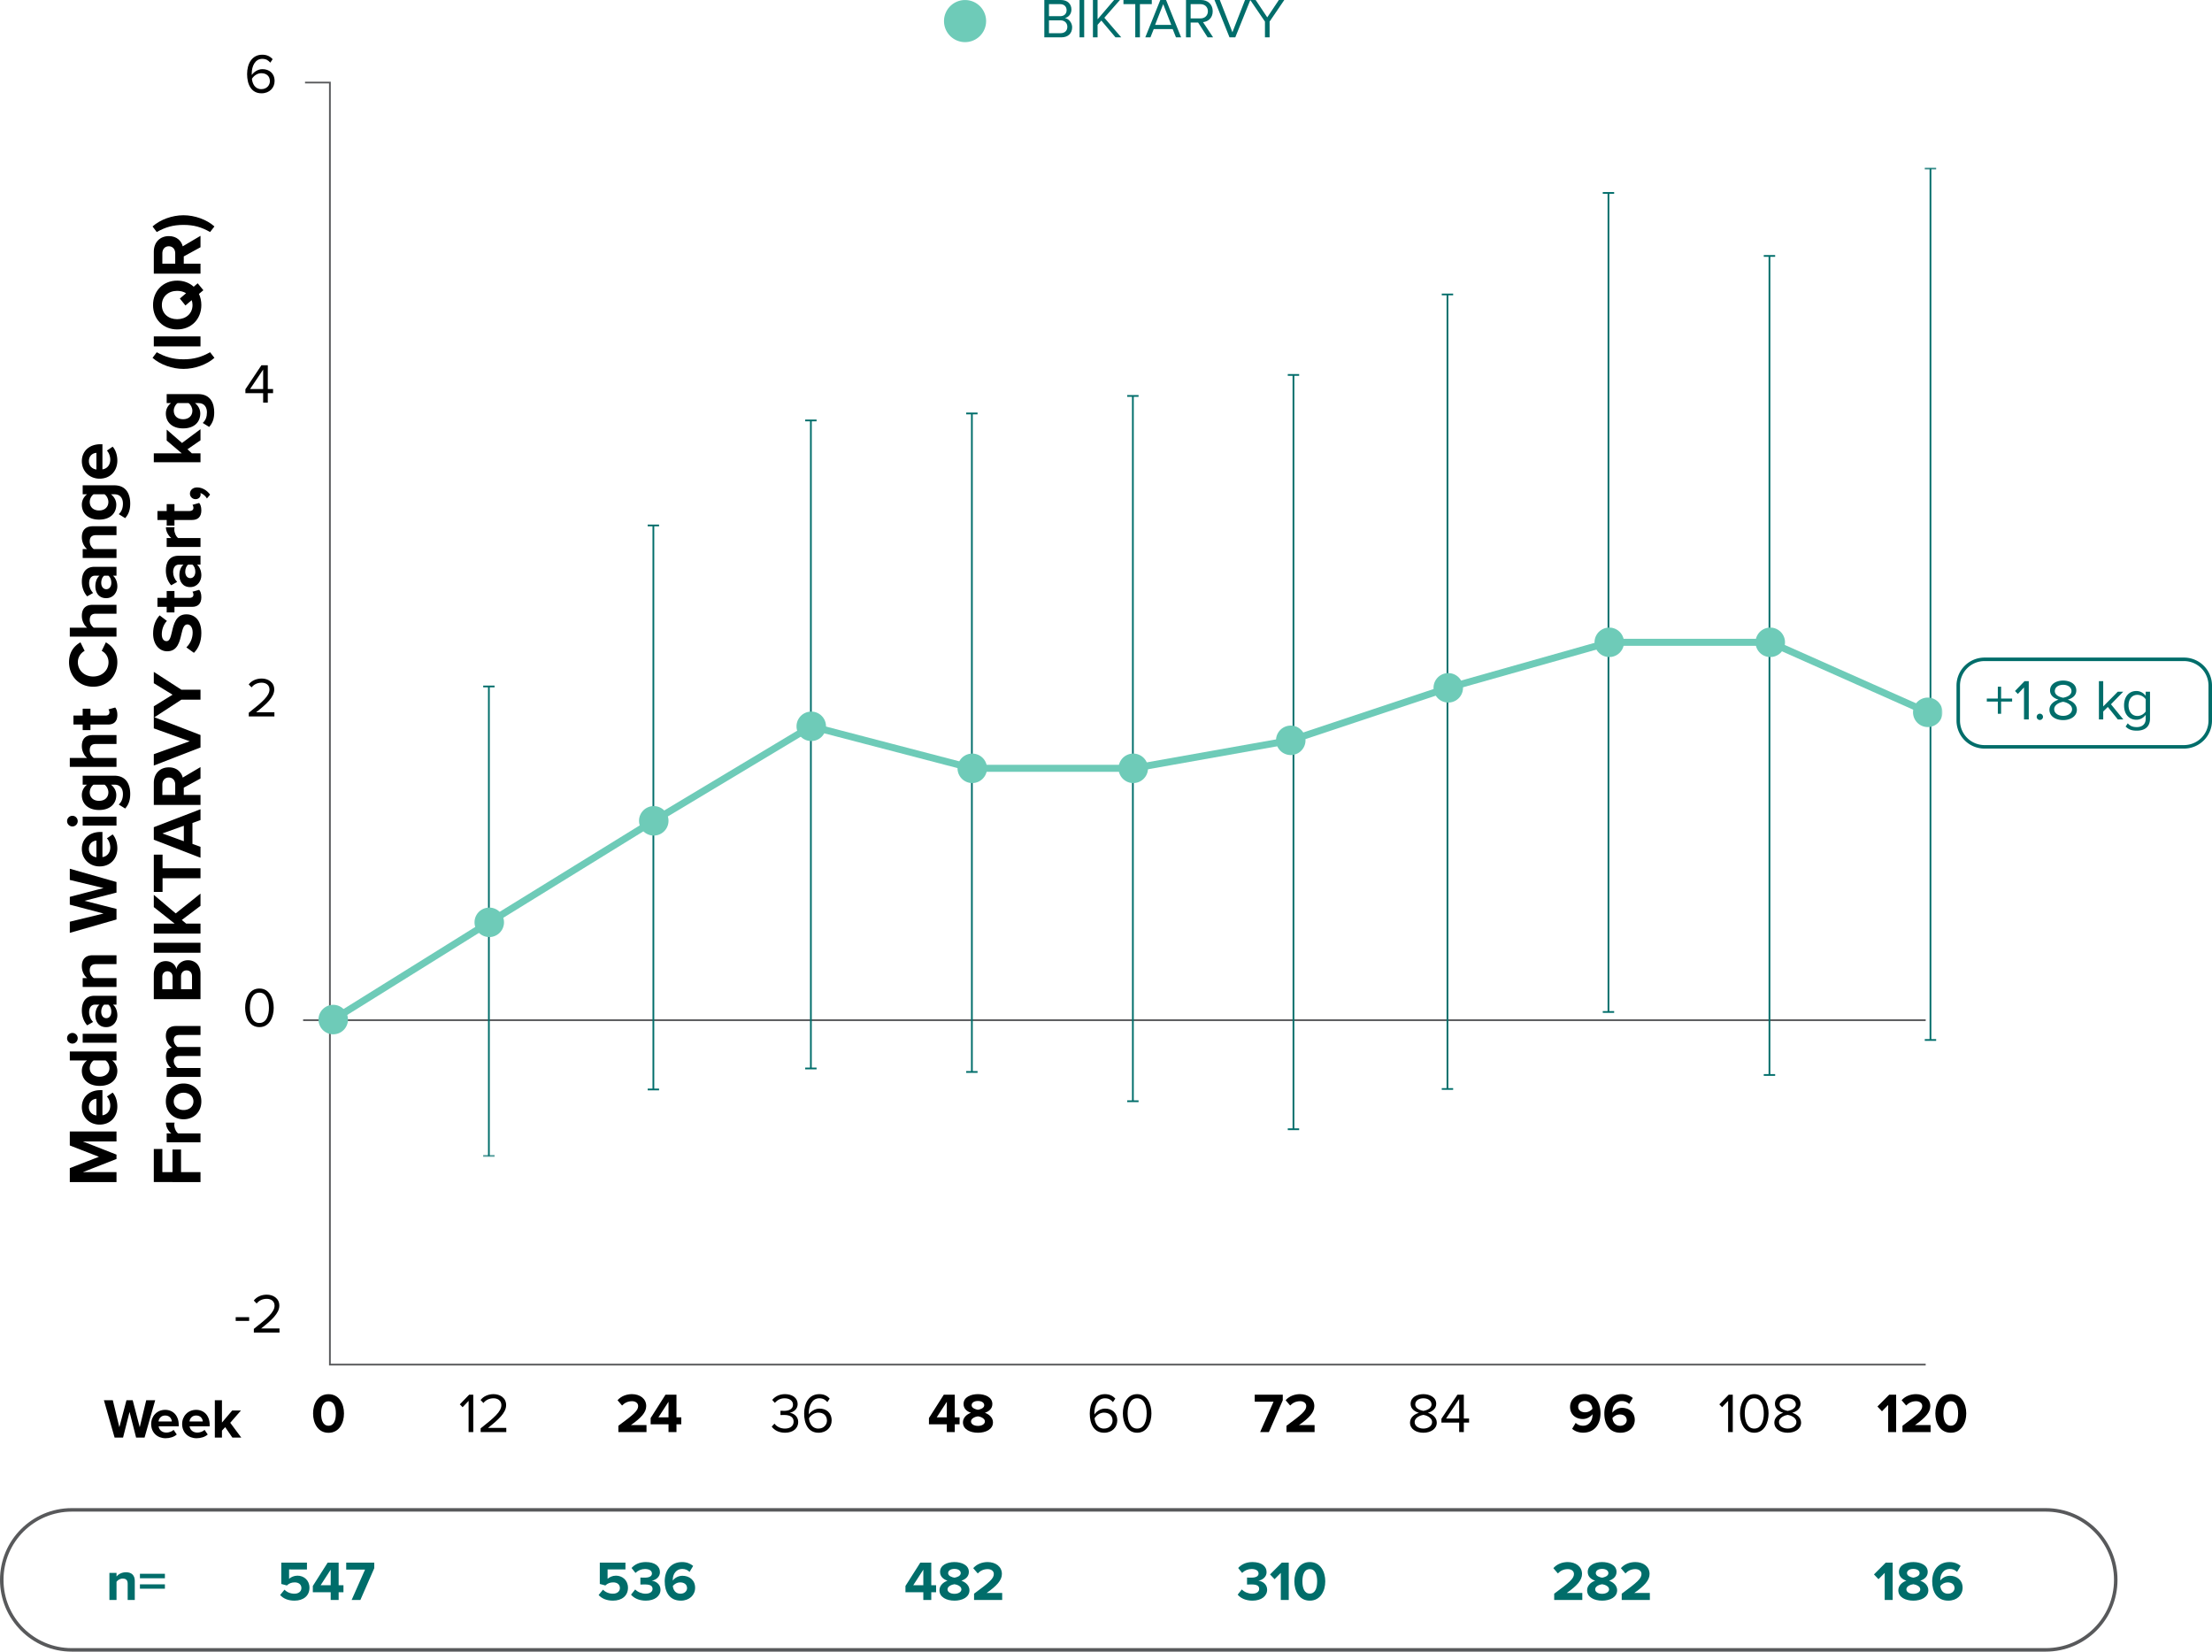 <svg width="632" height="471.871" viewBox="0 0 632 471.871" xmlns="http://www.w3.org/2000/svg" xmlns:xlink="http://www.w3.org/1999/xlink">
    <defs>
        <path id="qqighsjyfa" d="M0 282.64h463.999V0H0z"/>
    </defs>
    <g fill="none" fill-rule="evenodd">
        <path fill="#58595B" fill-rule="nonzero" d="M94.508 23.336v366.281h455.688v.5H94.008V23.836h-6.857v-.5z"/>
        <path fill="#58595B" fill-rule="nonzero" d="M86.605 291.713h463.592v-.5H86.605z"/>
        <path d="M275.808 12.038a6.014 6.014 0 1 1 .001-12.027 6.014 6.014 0 0 1-.001 12.027z" fill="#6ECBB8"/>
        <g transform="translate(91 47.871)">
            <path d="M8.419 243.42a4.21 4.21 0 1 1-8.42 0 4.21 4.21 0 0 1 8.42 0" fill="#6ECBB8"/>
            <path fill="#006D6A" fill-rule="nonzero" d="M48.43 148.25v134.14h.5V148.25z"/>
            <mask id="fkttqo9vdb" fill="#fff">
                <use xlink:href="#qqighsjyfa"/>
            </mask>
            <path fill="#006D6A" mask="url(#fkttqo9vdb)" d="M47.055 148.5h3.25v-.5h-3.25zM47.055 282.64h3.25v-.5h-3.25z"/>
            <path fill="#006D6A" fill-rule="nonzero" mask="url(#fkttqo9vdb)" d="M95.43 102.25v161.14h.5V102.25z"/>
            <path fill="#006D6A" mask="url(#fkttqo9vdb)" d="M94.055 102.5h3.25v-.5h-3.25zM94.055 263.64h3.25v-.5h-3.25z"/>
            <path fill="#006D6A" fill-rule="nonzero" mask="url(#fkttqo9vdb)" d="M140.43 72.25v185.14h.5V72.25z"/>
            <path fill="#006D6A" mask="url(#fkttqo9vdb)" d="M139.055 72.5h3.25V72h-3.25zM139.055 257.64h3.25v-.5h-3.25z"/>
            <path fill="#006D6A" fill-rule="nonzero" mask="url(#fkttqo9vdb)" d="M186.43 70.25v188.14h.5V70.25z"/>
            <path fill="#006D6A" mask="url(#fkttqo9vdb)" d="M185.055 70.5h3.25V70h-3.25zM185.055 258.64h3.25v-.5h-3.25z"/>
            <path fill="#006D6A" fill-rule="nonzero" mask="url(#fkttqo9vdb)" d="M232.43 65.25v201.5h.5V65.25z"/>
            <path fill="#006D6A" mask="url(#fkttqo9vdb)" d="M231.055 65.5h3.25V65h-3.25zM231.055 267h3.25v-.5h-3.25z"/>
            <path fill="#006D6A" fill-rule="nonzero" mask="url(#fkttqo9vdb)" d="M278.31 59.25v215.5h.5V59.25z"/>
            <path fill="#006D6A" mask="url(#fkttqo9vdb)" d="M276.935 59.5h3.25V59h-3.25zM276.935 275h3.25v-.5h-3.25z"/>
            <path fill="#006D6A" fill-rule="nonzero" mask="url(#fkttqo9vdb)" d="M322.31 36.25v227h.5v-227z"/>
            <path fill="#006D6A" mask="url(#fkttqo9vdb)" d="M320.935 36.5h3.25V36h-3.25zM320.935 263.5h3.25v-.5h-3.25z"/>
            <path fill="#006D6A" fill-rule="nonzero" mask="url(#fkttqo9vdb)" d="M368.31 7.25v234h.5v-234z"/>
            <path fill="#006D6A" mask="url(#fkttqo9vdb)" d="M366.935 7.5h3.25V7h-3.25zM366.935 241.5h3.25v-.5h-3.25z"/>
            <path fill="#006D6A" fill-rule="nonzero" mask="url(#fkttqo9vdb)" d="M414.31 25.25v234h.5v-234z"/>
            <path fill="#006D6A" mask="url(#fkttqo9vdb)" d="M412.935 25.5h3.25V25h-3.25zM412.935 259.5h3.25v-.5h-3.25z"/>
            <path fill="#006D6A" fill-rule="nonzero" mask="url(#fkttqo9vdb)" d="M460.31.25v249h.5V.25z"/>
            <path fill="#006D6A" mask="url(#fkttqo9vdb)" d="M458.935.5h3.25V0h-3.25zM458.935 249.5h3.25v-.5h-3.25z"/>
            <path d="M48.79 219.85a4.21 4.21 0 1 1 0-8.42 4.21 4.21 0 0 1 0 8.42zM95.79 190.85a4.21 4.21 0 1 1 0-8.42 4.21 4.21 0 0 1 0 8.42zM140.79 163.85a4.21 4.21 0 1 1 .001-8.42 4.21 4.21 0 0 1-.002 8.42zM186.79 175.85a4.21 4.21 0 1 1 .001-8.42 4.21 4.21 0 0 1-.002 8.42zM232.79 175.85a4.21 4.21 0 1 1 .001-8.42 4.21 4.21 0 0 1-.002 8.42zM277.79 167.85a4.21 4.21 0 1 1 .001-8.42 4.21 4.21 0 0 1-.002 8.42zM322.79 152.85a4.21 4.21 0 1 1 .001-8.42 4.21 4.21 0 0 1-.002 8.42zM368.79 139.85a4.21 4.21 0 1 1 .001-8.42 4.21 4.21 0 0 1-.002 8.42zM414.79 139.85a4.21 4.21 0 1 1 .001-8.42 4.21 4.21 0 0 1-.002 8.42zM459.79 159.85a4.21 4.21 0 1 1 .001-8.42 4.21 4.21 0 0 1-.002 8.42z" fill="#6ECBB8" mask="url(#fkttqo9vdb)"/>
            <path fill="#6ECBB8" fill-rule="nonzero" mask="url(#fkttqo9vdb)" d="m415.002 134.64.194.087 45 20-.813 1.828-44.804-19.914h-45.653l-45.82 12.948-45 15-.141.036-45 8-.175.016H186.66l-.124-.033-45.594-11.894-44.628 26.778-46.997 28.997-44.58 27.78-1.057-1.698 44.583-27.781 47.011-29.007 45.36-27.216.407.106 45.876 11.968h45.78l44.845-7.972 44.975-14.99 46-13 .133-.038z"/>
        </g>
        <g fill="#000" fill-rule="nonzero">
            <path d="M33.285 326.116v-2.86h-13.34v4l8.32 3.24-8.32 3.24v3.98h13.34v-2.84h-9.6l9.6-3.76v-1.24l-9.6-3.76zM28.445 321.296c3.1 0 5.08-2.22 5.08-5.16 0-1.5-.46-3.02-1.34-3.98l-1.64 1.12c.6.62.96 1.68.96 2.58 0 1.64-1.02 2.62-2.24 2.78v-7.18h-.56c-3.16 0-5.32 1.96-5.32 4.84 0 2.94 2.26 5 5.06 5zm-3.04-5c0-1.68 1.22-2.32 2.14-2.38v4.76c-.96-.12-2.14-.8-2.14-2.38zM33.285 302.976v-2.56h-13.34v2.56h4.92c-.98.76-1.48 1.84-1.48 2.98 0 2.46 1.92 4.28 5.08 4.28 3.22 0 5.06-1.84 5.06-4.28 0-1.16-.52-2.22-1.48-2.98h1.24zm-3.12 0c.64.42 1.1 1.34 1.1 2.2 0 1.44-1.14 2.44-2.8 2.44-1.68 0-2.82-1-2.82-2.44 0-.86.46-1.78 1.1-2.2h3.42zM22.205 296.636a1.52 1.52 0 1 0-3.04 0c0 .82.68 1.52 1.52 1.52s1.52-.7 1.52-1.52zm11.08 1.26v-2.54h-9.66v2.54h9.66zM33.285 287.036v-2.54h-6.24c-2.78 0-3.66 2.02-3.66 4.22 0 1.52.48 3.04 1.52 4.22l1.7-.96c-.76-.82-1.14-1.78-1.14-2.82 0-1.28.64-2.12 1.62-2.12h1.34c-.78.64-1.18 1.78-1.18 3.06 0 1.54.82 3.36 3.08 3.36 2.16 0 3.2-1.82 3.2-3.36 0-1.26-.46-2.4-1.24-3.06h1zm-2.32 0c.56.42.84 1.22.84 2.04 0 1-.52 1.82-1.42 1.82-.94 0-1.46-.82-1.46-1.82 0-.82.28-1.62.84-2.04h1.2zM33.285 275.456v-2.54h-6.82c-1.88 0-3.08 1.02-3.08 3.14 0 1.58.76 2.76 1.5 3.38h-1.26v2.54h9.66v-2.54h-6.5c-.58-.42-1.14-1.2-1.14-2.2 0-1.08.46-1.78 1.8-1.78h5.84zM33.285 255.016v-3.02l-13.34-3.8v3.2l9.64 2.32-9.64 2.52v2.22l9.64 2.54-9.64 2.34v3.18l13.34-3.82v-3.02l-9.16-2.32zM28.445 247.536c3.1 0 5.08-2.22 5.08-5.16 0-1.5-.46-3.02-1.34-3.98l-1.64 1.12c.6.62.96 1.68.96 2.58 0 1.64-1.02 2.62-2.24 2.78v-7.18h-.56c-3.16 0-5.32 1.96-5.32 4.84 0 2.94 2.26 5 5.06 5zm-3.04-5c0-1.68 1.22-2.32 2.14-2.38v4.76c-.96-.12-2.14-.8-2.14-2.38zM22.205 234.596a1.52 1.52 0 1 0-3.04 0c0 .82.68 1.52 1.52 1.52s1.52-.7 1.52-1.52zm11.08 1.26v-2.54h-9.66v2.54h9.66zM35.765 230.996c1.06-1.22 1.44-2.5 1.44-4.16 0-2.38-.9-5.22-4.58-5.22h-9v2.56h1.24c-.98.78-1.48 1.82-1.48 2.98 0 2.44 1.76 4.26 4.92 4.26 3.22 0 4.92-1.84 4.92-4.26 0-1.18-.56-2.22-1.52-2.98h.98c1.9 0 2.44 1.44 2.44 2.66 0 1.22-.34 2.24-1.2 3.02l1.84 1.14zm-5.9-6.82c.62.42 1.1 1.34 1.1 2.18 0 1.44-1 2.44-2.66 2.44-1.66 0-2.66-1-2.66-2.44 0-.84.46-1.76 1.1-2.18h3.12zM33.285 212.556v-2.54h-6.86c-1.88 0-3.04 1.02-3.04 3.14 0 1.58.76 2.78 1.5 3.4h-4.94v2.54h13.34v-2.54h-6.5c-.58-.44-1.14-1.22-1.14-2.2 0-1.1.42-1.8 1.76-1.8h5.88zM33.525 204.256c0-1.06-.28-1.74-.62-2.12l-1.92.54c.14.14.28.5.28.88 0 .56-.46.88-1.06.88h-4.36v-1.96h-2.22v1.96h-2.64v2.56h2.64v1.6h2.22v-1.6h5.04c1.72 0 2.64-.96 2.64-2.74zM33.525 189.196c0-3.04-1.62-4.72-3.28-5.68l-1.18 2.44c1.1.56 1.94 1.76 1.94 3.24 0 2.32-1.86 4.08-4.38 4.08-2.52 0-4.38-1.76-4.38-4.08 0-1.48.86-2.68 1.94-3.24l-1.2-2.44c-1.66.94-3.26 2.64-3.26 5.68 0 3.9 2.8 7 6.9 7 4.1 0 6.9-3.1 6.9-7zM33.285 175.336v-2.54h-6.86c-1.88 0-3.04 1.02-3.04 3.14 0 1.58.76 2.78 1.5 3.4h-4.94v2.54h13.34v-2.54h-6.5c-.58-.44-1.14-1.22-1.14-2.2 0-1.1.42-1.8 1.76-1.8h5.88zM33.285 164.476v-2.54h-6.24c-2.78 0-3.66 2.02-3.66 4.22 0 1.52.48 3.04 1.52 4.22l1.7-.96c-.76-.82-1.14-1.78-1.14-2.82 0-1.28.64-2.12 1.62-2.12h1.34c-.78.64-1.18 1.78-1.18 3.06 0 1.54.82 3.36 3.08 3.36 2.16 0 3.2-1.82 3.2-3.36 0-1.26-.46-2.4-1.24-3.06h1zm-2.32 0c.56.42.84 1.22.84 2.04 0 1-.52 1.82-1.42 1.82-.94 0-1.46-.82-1.46-1.82 0-.82.28-1.62.84-2.04h1.2zM33.285 152.896v-2.54h-6.82c-1.88 0-3.08 1.02-3.08 3.14 0 1.58.76 2.76 1.5 3.38h-1.26v2.54h9.66v-2.54h-6.5c-.58-.42-1.14-1.2-1.14-2.2 0-1.08.46-1.78 1.8-1.78h5.84zM35.765 148.036c1.06-1.22 1.44-2.5 1.44-4.16 0-2.38-.9-5.22-4.58-5.22h-9v2.56h1.24c-.98.78-1.48 1.82-1.48 2.98 0 2.44 1.76 4.26 4.92 4.26 3.22 0 4.92-1.84 4.92-4.26 0-1.18-.56-2.22-1.52-2.98h.98c1.9 0 2.44 1.44 2.44 2.66 0 1.22-.34 2.24-1.2 3.02l1.84 1.14zm-5.9-6.82c.62.42 1.1 1.34 1.1 2.18 0 1.44-1 2.44-2.66 2.44-1.66 0-2.66-1-2.66-2.44 0-.84.46-1.76 1.1-2.18h3.12zM28.445 136.756c3.1 0 5.08-2.22 5.08-5.16 0-1.5-.46-3.02-1.34-3.98l-1.64 1.12c.6.62.96 1.68.96 2.58 0 1.64-1.02 2.62-2.24 2.78v-7.18h-.56c-3.16 0-5.32 1.96-5.32 4.84 0 2.94 2.26 5 5.06 5zm-3.04-5c0-1.68 1.22-2.32 2.14-2.38v4.76c-.96-.12-2.14-.8-2.14-2.38zM57.285 337.716v-2.84h-5.56v-6.46h-2.44v6.46h-2.9v-6.6h-2.44v9.44zM57.285 326.356v-2.54h-6.38c-.62-.42-1.1-1.54-1.1-2.38 0-.28.04-.52.08-.7h-2.48c0 1.2.68 2.4 1.54 3.08h-1.32v2.54h9.66zM57.525 314.676c0-3.2-2.32-5.12-5.08-5.12-2.74 0-5.06 1.92-5.06 5.12 0 3.18 2.32 5.1 5.06 5.1 2.76 0 5.08-1.92 5.08-5.1zm-2.26 0c0 1.58-1.3 2.46-2.82 2.46-1.5 0-2.8-.88-2.8-2.46s1.3-2.48 2.8-2.48c1.52 0 2.82.9 2.82 2.48zM57.285 295.696v-2.56h-6.98c-1.98 0-2.92 1.06-2.92 2.84 0 1.48.88 2.76 1.76 3.32-1.1.36-1.76 1.26-1.76 2.68 0 1.48.92 2.76 1.5 3.16h-1.26v2.54h9.66v-2.54h-6.5c-.54-.38-1.14-1.12-1.14-2 0-1.04.64-1.44 1.54-1.44h6.1v-2.56h-6.52c-.52-.36-1.12-1.1-1.12-2 0-1.04.64-1.44 1.54-1.44h6.1zM57.285 285.456v-7.24c0-2.54-1.6-3.88-3.6-3.88-1.68 0-3.06 1.14-3.28 2.56-.26-1.26-1.38-2.3-3.06-2.3-1.78 0-3.4 1.3-3.4 3.84v7.02h13.34zm-7.98-2.84h-2.94v-3.56c0-.96.64-1.56 1.46-1.56.86 0 1.48.6 1.48 1.56v3.56zm5.56 0h-3.14v-3.66c0-1.12.72-1.72 1.56-1.72.96 0 1.58.64 1.58 1.72v3.66zM57.285 272.196v-2.84h-13.34v2.84zM57.285 258.796v-3.5l-7.08 5.66-6.26-5.3v3.5l5.96 4.72h-5.96v2.84h13.34v-2.84h-4.1l-1.24-1.04zM57.285 250.916v-2.86h-10.84v-3.88h-2.5v10.64h2.5v-3.9zM57.285 234.296v-3.1l-13.34 5.14v3.56l13.34 5.16v-3.12l-2.3-.84v-5.96l2.3-.84zm-10.88 3.82 6.12-2.2v4.42l-6.12-2.22zM57.285 222.416v-3.26l-5.08 3c-.34-1.44-1.6-2.92-3.96-2.92-2.48 0-4.3 1.7-4.3 4.48v6.24h13.34v-2.84h-4.78v-2.08l4.78-2.62zm-9.06-.28c1.12 0 1.84.86 1.84 2v2.98h-3.68v-2.98c0-1.14.72-2 1.84-2zM57.285 213.556v-3.56l-13.34-5.14v3.24l10.26 3.68-10.26 3.7v3.24z"/>
            <path d="M57.285 199.896v-2.84h-5.46l-7.88-5.1v3.24l5.36 3.28-5.36 3.32v3.24l7.88-5.14zM55.405 186.516c1.26-1.26 2.12-3.1 2.12-5.66 0-3.6-1.84-5.34-4.28-5.34-2.96 0-3.62 2.8-4.12 5-.36 1.54-.64 2.66-1.54 2.66-.8 0-1.36-.68-1.36-1.96 0-1.3.46-2.74 1.46-3.82l-2.08-1.58c-1.22 1.32-1.86 3.08-1.86 5.2 0 3.14 1.8 5.06 4.02 5.06 2.98 0 3.58-2.8 4.08-4.98.36-1.54.7-2.7 1.7-2.7.76 0 1.5.76 1.5 2.32 0 1.84-.82 3.3-1.8 4.24l2.16 1.56zM57.525 170.636c0-1.06-.28-1.74-.62-2.12l-1.92.54c.14.14.28.5.28.88 0 .56-.46.88-1.06.88h-4.36v-1.96h-2.22v1.96h-2.64v2.56h2.64v1.6h2.22v-1.6h5.04c1.72 0 2.64-.96 2.64-2.74zM57.285 161.316v-2.54h-6.24c-2.78 0-3.66 2.02-3.66 4.22 0 1.52.48 3.04 1.52 4.22l1.7-.96c-.76-.82-1.14-1.78-1.14-2.82 0-1.28.64-2.12 1.62-2.12h1.34c-.78.64-1.18 1.78-1.18 3.06 0 1.54.82 3.36 3.08 3.36 2.16 0 3.2-1.82 3.2-3.36 0-1.26-.46-2.4-1.24-3.06h1zm-2.32 0c.56.42.84 1.22.84 2.04 0 1-.52 1.82-1.42 1.82-.94 0-1.46-.82-1.46-1.82 0-.82.28-1.62.84-2.04h1.2zM57.285 156.256v-2.54h-6.38c-.62-.42-1.1-1.54-1.1-2.38 0-.28.04-.52.08-.7h-2.48c0 1.2.68 2.4 1.54 3.08h-1.32v2.54h9.66zM57.525 145.816c0-1.06-.28-1.74-.62-2.12l-1.92.54c.14.14.28.5.28.88 0 .56-.46.88-1.06.88h-4.36v-1.96h-2.22v1.96h-2.64v2.56h2.64v1.6h2.22v-1.6h5.04c1.72 0 2.64-.96 2.64-2.74zM60.025 141.316c-.88-1.22-2.22-2.06-3.72-2.06-1.3 0-2.04.86-2.04 1.8 0 .84.72 1.56 1.6 1.56.86 0 1.46-.6 1.46-1.36 0-.14-.04-.32-.06-.38.7.16 1.52.9 1.86 1.54l.9-1.1zM57.285 125.796v-3.18l-5.28 3.94-4.38-3.82v3.12l4.3 3.66h-7.98v2.54h13.34v-2.54h-2.48l-1.24-1.16zM59.765 121.976c1.06-1.22 1.44-2.5 1.44-4.16 0-2.38-.9-5.22-4.58-5.22h-9v2.56h1.24c-.98.78-1.48 1.82-1.48 2.98 0 2.44 1.76 4.26 4.92 4.26 3.22 0 4.92-1.84 4.92-4.26 0-1.18-.56-2.22-1.52-2.98h.98c1.9 0 2.44 1.44 2.44 2.66 0 1.22-.34 2.24-1.2 3.02l1.84 1.14zm-5.9-6.82c.62.42 1.1 1.34 1.1 2.18 0 1.44-1 2.44-2.66 2.44-1.66 0-2.66-1-2.66-2.44 0-.84.46-1.76 1.1-2.18h3.12zM61.265 102.236l-1.24-1.6c-2.4 1.34-4.6 2.02-7.6 2.02s-5.2-.68-7.64-2.02l-1.2 1.6c2.2 1.94 5.62 3.16 8.84 3.16 3.22 0 6.66-1.22 8.84-3.16zM57.285 98.956v-2.84h-13.34v2.84zM50.625 80.176c-4.02 0-6.9 2.94-6.9 6.98 0 4.02 2.88 6.96 6.9 6.96 4.02 0 6.9-2.94 6.9-6.96 0-1.16-.24-2.24-.68-3.18l1.26-1.06-1.62-1.98-1.14.98c-1.2-1.1-2.84-1.74-4.72-1.74zm4.38 6.98c0 2.46-1.9 4.04-4.38 4.04-2.5 0-4.38-1.58-4.38-4.04s1.88-4.06 4.38-4.06c.96 0 1.84.24 2.54.68l-1.78 1.52 1.6 1.98 1.78-1.52c.16.42.24.9.24 1.4zM57.285 70.636v-3.26l-5.08 3c-.34-1.44-1.6-2.92-3.96-2.92-2.48 0-4.3 1.7-4.3 4.48v6.24h13.34v-2.84h-4.78v-2.08l4.78-2.62zm-9.06-.28c1.12 0 1.84.86 1.84 2v2.98h-3.68v-2.98c0-1.14.72-2 1.84-2zM52.425 64.256c3 0 5.2.66 7.6 2.04l1.24-1.6c-2.18-1.96-5.62-3.2-8.84-3.2-3.22 0-6.64 1.24-8.84 3.2l1.2 1.6c2.44-1.38 4.64-2.04 7.64-2.04z"/>
        </g>
        <g fill="#000" fill-rule="nonzero">
            <path d="M38.886 410.713h2.416l3.04-10.672h-2.56l-1.856 7.712-2.016-7.712h-1.776l-2.032 7.712-1.872-7.712h-2.544l3.056 10.672h2.416l1.856-7.328zM43.19 406.84c0 2.48 1.776 4.065 4.128 4.065 1.2 0 2.416-.368 3.184-1.072l-.896-1.312c-.496.48-1.344.768-2.064.768-1.312 0-2.096-.816-2.224-1.792h5.744v-.448c0-2.528-1.568-4.256-3.872-4.256-2.352 0-4 1.808-4 4.048zm4-2.431c1.344 0 1.856.976 1.904 1.712h-3.808c.096-.768.64-1.712 1.904-1.712zM52.038 406.84c0 2.48 1.776 4.065 4.128 4.065 1.2 0 2.416-.368 3.184-1.072l-.896-1.312c-.496.48-1.344.768-2.064.768-1.312 0-2.096-.816-2.224-1.792h5.744v-.448c0-2.528-1.568-4.256-3.872-4.256-2.352 0-4 1.808-4 4.048zm4-2.431c1.344 0 1.856.976 1.904 1.712h-3.808c.096-.768.64-1.712 1.904-1.712zM66.39 410.713h2.544l-3.152-4.224 3.056-3.504h-2.496l-2.928 3.44v-6.384h-2.032v10.672h2.032v-1.984l.928-.992z"/>
        </g>
        <path d="M89.45 403.829c0 2.752 1.36 5.52 4.416 5.52 3.04 0 4.416-2.768 4.416-5.52s-1.376-5.504-4.416-5.504c-3.056 0-4.416 2.752-4.416 5.504zm6.512 0c0 1.968-.576 3.504-2.096 3.504-1.536 0-2.112-1.536-2.112-3.504s.576-3.488 2.112-3.488c1.52 0 2.096 1.52 2.096 3.488zM70.041 287.925c0 2.592 1.152 5.52 4.08 5.52 2.912 0 4.08-2.928 4.08-5.52 0-2.608-1.168-5.504-4.08-5.504-2.928 0-4.08 2.896-4.08 5.504zm6.8 0c0 2.128-.688 4.336-2.72 4.336s-2.72-2.208-2.72-4.336.688-4.32 2.72-4.32 2.72 2.192 2.72 4.32zM71.073 204.69h7.328v-1.185h-5.232c2.976-2.352 5.184-4.336 5.184-6.512 0-2.128-1.808-3.136-3.584-3.136-1.504 0-2.896.608-3.712 1.68l.816.848c.624-.8 1.616-1.344 2.896-1.344 1.104 0 2.224.592 2.224 1.952 0 1.84-2.08 3.616-5.92 6.64v1.056zM75.186 115.027h1.328v-2.704h1.504v-1.168h-1.504v-6.8H74.69l-4.576 6.864v1.104h5.072v2.704zm0-9.44v5.568h-3.744l3.744-5.568zM70.599 21.15c0 2.897 1.136 5.505 4.112 5.505 2.336 0 3.744-1.632 3.744-3.488 0-2.272-1.568-3.408-3.488-3.408-1.376 0-2.56.928-3.024 1.664-.016-.144-.016-.272-.016-.416 0-2.096.944-4.192 3.008-4.192 1.12 0 1.744.448 2.288 1.088l.672-.992c-.656-.752-1.584-1.28-2.96-1.28-2.992 0-4.336 2.624-4.336 5.52zm6.512 2.065c0 1.024-.8 2.256-2.448 2.256-1.856 0-2.56-1.632-2.688-2.96.592-.944 1.616-1.6 2.672-1.6 1.376 0 2.464.736 2.464 2.304z" fill="#000" fill-rule="nonzero"/>
        <g fill="#000" fill-rule="nonzero">
            <path d="M67.343 377.374h3.84v-1.056h-3.84zM72.527 380.718h7.328v-1.184h-5.232c2.976-2.352 5.184-4.336 5.184-6.512 0-2.128-1.808-3.136-3.584-3.136-1.504 0-2.896.608-3.712 1.68l.816.848c.624-.8 1.616-1.344 2.896-1.344 1.104 0 2.224.592 2.224 1.952 0 1.84-2.08 3.616-5.92 6.64v1.056z"/>
        </g>
        <g fill="#000" fill-rule="nonzero">
            <path d="M133.887 409.14h1.328v-10.672h-1.168l-2.672 2.752.8.816 1.712-1.808zM137.327 409.14h7.328v-1.184h-5.232c2.976-2.352 5.184-4.336 5.184-6.512 0-2.128-1.808-3.136-3.584-3.136-1.504 0-2.896.608-3.712 1.68l.816.848c.624-.8 1.616-1.344 2.896-1.344 1.104 0 2.224.592 2.224 1.952 0 1.84-2.08 3.616-5.92 6.64v1.056z"/>
        </g>
        <g fill="#000" fill-rule="nonzero">
            <path d="M176.68 409.14h8.032v-2h-4.448c2.864-2.016 4.368-3.6 4.368-5.424 0-2.128-1.808-3.408-4.08-3.408-1.488 0-3.072.544-4.112 1.744l1.296 1.504c.72-.752 1.648-1.232 2.848-1.232.896 0 1.744.464 1.744 1.392 0 1.312-1.28 2.416-5.648 5.632v1.792zM191.003 409.14h2.272v-2.208h1.376v-2h-1.376v-6.464h-3.136l-4.24 6.672v1.792h5.104v2.208zm0-8.656v4.448h-2.88l2.88-4.448z"/>
        </g>
        <g fill="#000" fill-rule="nonzero">
            <path d="M220.493 407.572c.656.96 1.984 1.76 3.792 1.76 2.352 0 3.776-1.296 3.776-3.072 0-1.712-1.488-2.544-2.464-2.624 1.008-.176 2.304-.944 2.304-2.48 0-1.808-1.568-2.848-3.616-2.848-1.648 0-2.88.72-3.648 1.648l.736.832c.784-.848 1.648-1.296 2.816-1.296 1.296 0 2.384.64 2.384 1.824 0 1.232-1.136 1.76-2.48 1.76-.432 0-.928 0-1.104-.016v1.216c.16-.016.656-.016 1.104-.016 1.568 0 2.656.56 2.656 1.888 0 1.232-.944 2-2.496 2-1.264 0-2.352-.576-2.976-1.408l-.784.832zM229.757 403.828c0 2.896 1.136 5.504 4.112 5.504 2.336 0 3.744-1.632 3.744-3.488 0-2.272-1.568-3.408-3.488-3.408-1.376 0-2.56.928-3.024 1.664-.016-.144-.016-.272-.016-.416 0-2.096.944-4.192 3.008-4.192 1.12 0 1.744.448 2.288 1.088l.672-.992c-.656-.752-1.584-1.28-2.96-1.28-2.992 0-4.336 2.624-4.336 5.52zm6.512 2.064c0 1.024-.8 2.256-2.448 2.256-1.856 0-2.56-1.632-2.688-2.96.592-.944 1.616-1.6 2.672-1.6 1.376 0 2.464.736 2.464 2.304z"/>
        </g>
        <g fill="#000" fill-rule="nonzero">
            <path d="M270.52 409.14h2.273v-2.208h1.376v-2h-1.376v-6.464h-3.136l-4.24 6.672v1.792h5.104v2.208zm0-8.656v4.448h-2.88l2.88-4.448zM275.129 406.372c0 2 2.048 2.96 4.288 2.96s4.288-.976 4.288-2.96c0-1.296-1.024-2.288-2.304-2.736 1.184-.416 2.128-1.184 2.128-2.512 0-2-2.144-2.816-4.112-2.816-1.984 0-4.112.816-4.112 2.816 0 1.328.928 2.096 2.112 2.512-1.28.448-2.288 1.44-2.288 2.736zm6.08-4.896c0 .832-1.136 1.2-1.792 1.296-.656-.096-1.808-.464-1.808-1.296 0-.752.752-1.216 1.808-1.216 1.04 0 1.792.464 1.792 1.216zm.192 4.624c0 .784-.896 1.28-1.984 1.28-1.12 0-1.984-.496-1.984-1.28 0-.928 1.312-1.376 1.984-1.456.656.08 1.984.528 1.984 1.456z"/>
        </g>
        <g fill="#000" fill-rule="nonzero">
            <path d="M311.36 403.828c0 2.896 1.137 5.504 4.113 5.504 2.336 0 3.744-1.632 3.744-3.488 0-2.272-1.568-3.408-3.488-3.408-1.376 0-2.56.928-3.024 1.664-.016-.144-.016-.272-.016-.416 0-2.096.944-4.192 3.008-4.192 1.12 0 1.744.448 2.288 1.088l.672-.992c-.656-.752-1.584-1.28-2.96-1.28-2.992 0-4.336 2.624-4.336 5.52zm6.513 2.064c0 1.024-.8 2.256-2.448 2.256-1.856 0-2.56-1.632-2.688-2.96.592-.944 1.616-1.6 2.672-1.6 1.376 0 2.464.736 2.464 2.304zM320.817 403.812c0 2.592 1.152 5.52 4.08 5.52 2.912 0 4.08-2.928 4.08-5.52 0-2.608-1.168-5.504-4.08-5.504-2.928 0-4.08 2.896-4.08 5.504zm6.8 0c0 2.128-.688 4.336-2.72 4.336s-2.72-2.208-2.72-4.336.688-4.32 2.72-4.32 2.72 2.192 2.72 4.32z"/>
        </g>
        <g fill="#000" fill-rule="nonzero">
            <path d="M360.043 409.14h2.496l3.968-9.088v-1.584h-8.016v2h5.376zM367.564 409.14h8.032v-2h-4.448c2.864-2.016 4.368-3.6 4.368-5.424 0-2.128-1.808-3.408-4.08-3.408-1.488 0-3.072.544-4.112 1.744l1.296 1.504c.72-.752 1.648-1.232 2.848-1.232.896 0 1.744.464 1.744 1.392 0 1.312-1.28 2.416-5.648 5.632v1.792z"/>
        </g>
        <g fill="#000" fill-rule="nonzero">
            <path d="M402.86 406.436c0 1.824 1.712 2.896 3.824 2.896 2.096 0 3.824-1.088 3.824-2.896 0-1.424-1.216-2.4-2.544-2.8 1.232-.352 2.384-1.152 2.384-2.56 0-1.92-1.904-2.768-3.664-2.768-1.776 0-3.648.848-3.648 2.768 0 1.408 1.136 2.208 2.368 2.56-1.328.4-2.544 1.376-2.544 2.8zm6.144-5.184c0 1.296-1.664 1.728-2.32 1.84-.64-.112-2.32-.544-2.32-1.84 0-1.104 1.024-1.76 2.32-1.76 1.28 0 2.32.656 2.32 1.76zm.16 5.04c0 1.152-1.168 1.856-2.48 1.856-1.328 0-2.496-.704-2.496-1.856 0-1.392 1.84-1.984 2.496-2.064.656.08 2.48.672 2.48 2.064zM416.908 409.14h1.328v-2.704h1.504v-1.168h-1.504v-6.8h-1.824l-4.576 6.864v1.104h5.072v2.704zm0-9.44v5.568h-3.744l3.744-5.568z"/>
        </g>
        <g fill="#000" fill-rule="nonzero">
            <path d="M449.186 408.212c.752.672 1.84 1.104 3.136 1.104 3.152 0 4.96-2.288 4.96-5.504 0-3.024-1.36-5.52-4.592-5.52-2.432 0-4.096 1.584-4.096 3.664 0 2.272 1.728 3.456 3.648 3.456 1.168 0 2.24-.656 2.752-1.376v.224c0 1.616-.96 3.072-2.672 3.072-.944 0-1.552-.288-2.128-.816l-1.008 1.696zm5.792-5.712a2.737 2.737 0 0 1-2.096.992c-1.024 0-1.968-.496-1.968-1.632 0-.752.656-1.6 1.872-1.6 1.52 0 2.096 1.216 2.192 2.24zM458.386 403.828c0 3.008 1.36 5.504 4.608 5.504 2.432 0 4.08-1.584 4.08-3.664 0-2.272-1.712-3.44-3.632-3.44-1.168 0-2.24.64-2.736 1.36-.016-.064-.016-.144-.016-.224 0-1.696 1.056-3.088 2.672-3.088.944 0 1.552.304 2.128.848l1.024-1.712c-.768-.656-1.856-1.104-3.152-1.104-3.152 0-4.976 2.288-4.976 5.52zm6.384 1.936c0 .752-.656 1.584-1.888 1.584-1.504 0-2.08-1.184-2.176-2.208.512-.624 1.28-1.024 2.08-1.024 1.04 0 1.984.496 1.984 1.648z"/>
        </g>
        <g fill="#000" fill-rule="nonzero">
            <path d="M493.751 409.14h1.328v-10.672h-1.168l-2.672 2.752.8.816 1.712-1.808zM497.143 403.812c0 2.592 1.152 5.52 4.08 5.52 2.912 0 4.08-2.928 4.08-5.52 0-2.608-1.168-5.504-4.08-5.504-2.928 0-4.08 2.896-4.08 5.504zm6.8 0c0 2.128-.688 4.336-2.72 4.336s-2.72-2.208-2.72-4.336.688-4.32 2.72-4.32 2.72 2.192 2.72 4.32zM506.951 406.436c0 1.824 1.712 2.896 3.824 2.896 2.096 0 3.824-1.088 3.824-2.896 0-1.424-1.216-2.4-2.544-2.8 1.232-.352 2.384-1.152 2.384-2.56 0-1.92-1.904-2.768-3.664-2.768-1.776 0-3.648.848-3.648 2.768 0 1.408 1.136 2.208 2.368 2.56-1.328.4-2.544 1.376-2.544 2.8zm6.144-5.184c0 1.296-1.664 1.728-2.32 1.84-.64-.112-2.32-.544-2.32-1.84 0-1.104 1.024-1.76 2.32-1.76 1.28 0 2.32.656 2.32 1.76zm.16 5.04c0 1.152-1.168 1.856-2.48 1.856-1.328 0-2.496-.704-2.496-1.856 0-1.392 1.84-1.984 2.496-2.064.656.08 2.48.672 2.48 2.064z"/>
        </g>
        <g fill="#000" fill-rule="nonzero">
            <path d="M539.483 409.14h2.272v-10.672h-1.984l-3.36 3.376 1.296 1.36 1.776-1.808zM543.563 409.14h8.032v-2h-4.448c2.864-2.016 4.368-3.6 4.368-5.424 0-2.128-1.808-3.408-4.08-3.408-1.488 0-3.072.544-4.112 1.744l1.296 1.504c.72-.752 1.648-1.232 2.848-1.232.896 0 1.744.464 1.744 1.392 0 1.312-1.28 2.416-5.648 5.632v1.792zM552.955 403.812c0 2.752 1.36 5.52 4.416 5.52 3.04 0 4.416-2.768 4.416-5.52s-1.376-5.504-4.416-5.504c-3.056 0-4.416 2.752-4.416 5.504zm6.512 0c0 1.968-.576 3.504-2.096 3.504-1.536 0-2.112-1.536-2.112-3.504s.576-3.488 2.112-3.488c1.52 0 2.096 1.52 2.096 3.488z"/>
        </g>
        <g fill="#006D6A" fill-rule="nonzero">
            <path d="M298.377 10.672h4.864c1.952 0 3.088-1.168 3.088-2.88 0-1.28-.944-2.448-2.08-2.624.976-.208 1.872-1.104 1.872-2.448 0-1.6-1.136-2.72-2.992-2.72h-4.752v10.672zm1.328-6.048v-3.44h3.2c1.2 0 1.84.768 1.84 1.728 0 .976-.64 1.712-1.84 1.712h-3.2zm0 4.864v-3.68h3.264c1.312 0 1.984.864 1.984 1.84 0 1.136-.736 1.84-1.984 1.84h-3.264zM308.441 10.672h1.328V0h-1.328zM318.713 10.672h1.648l-4.832-5.6L319.977 0h-1.664l-4.72 5.52V0h-1.328v10.672h1.328V7.088l1.072-1.216zM324.361 10.672h1.328V1.184h3.392V0h-8.096v1.184h3.376zM335.993 10.672h1.472L333.161 0h-1.648l-4.288 10.672h1.472l.944-2.368h5.408l.944 2.368zm-3.648-9.488 2.304 5.936h-4.624l2.32-5.936zM345.033 10.672h1.568l-2.88-4.352c1.456-.128 2.768-1.184 2.768-3.104 0-1.968-1.392-3.216-3.344-3.216h-4.288v10.672h1.328v-4.24h2.128l2.72 4.24zm.08-7.456c0 1.2-.864 2.048-2.128 2.048h-2.8v-4.08h2.8c1.264 0 2.128.832 2.128 2.032zM351.29 10.672h1.647L357.241 0h-1.52l-3.6 9.216-3.6-9.216h-1.52z"/>
            <path d="M361.417 10.672h1.328V6.16L366.937 0h-1.552l-3.312 4.96L358.761 0h-1.552l4.208 6.16z"/>
        </g>
        <g fill="#006D6A" fill-rule="nonzero">
            <path d="M571.744 200.437h3.149v-.852h-3.149v-3.395h-.935v3.395h-3.149v.852h3.15v3.494h.934zM578.288 205.538h1.361v-10.94h-1.197l-2.739 2.822.82.836 1.755-1.853zM581.912 204.8c0 .492.41.902.902.902a.91.91 0 0 0 .903-.902.91.91 0 0 0-.903-.902.91.91 0 0 0-.902.902zM585.553 202.766c0 1.87 1.755 2.969 3.92 2.969 2.149 0 3.92-1.115 3.92-2.969 0-1.46-1.247-2.46-2.608-2.87 1.263-.36 2.444-1.18 2.444-2.624 0-1.968-1.952-2.837-3.756-2.837-1.82 0-3.74.869-3.74 2.837 0 1.443 1.165 2.263 2.428 2.624-1.361.41-2.608 1.41-2.608 2.87zm6.298-5.314c0 1.329-1.705 1.772-2.378 1.887-.656-.115-2.378-.558-2.378-1.887 0-1.131 1.05-1.804 2.378-1.804 1.312 0 2.378.673 2.378 1.804zm.164 5.167c0 1.18-1.197 1.902-2.542 1.902-1.361 0-2.558-.721-2.558-1.902 0-1.427 1.886-2.034 2.558-2.116.673.082 2.542.689 2.542 2.116zM605.087 205.538h1.574l-3.526-4.33 3.51-3.592h-1.558l-4.166 4.215V194.6h-1.23v10.939h1.23v-2.263l1.312-1.296zM607.317 207.572c.935.918 1.853 1.18 3.198 1.18 1.936 0 3.772-.82 3.772-3.444v-7.692h-1.23v1.198c-.64-.87-1.59-1.394-2.657-1.394-2.082 0-3.526 1.574-3.526 4.116 0 2.559 1.46 4.1 3.526 4.1 1.116 0 2.083-.606 2.657-1.41v1.132c0 1.738-1.23 2.378-2.542 2.378-1.131 0-1.919-.295-2.575-1.083l-.623.919zm5.74-4.314c-.426.69-1.377 1.296-2.361 1.296-1.591 0-2.542-1.28-2.542-3.018 0-1.755.95-3.017 2.542-3.017.984 0 1.935.59 2.361 1.279v3.46z"/>
        </g>
        <path d="M584.5 430.871c11.322 0 20.5 9.178 20.5 20.5s-9.178 20.5-20.5 20.5h-564c-11.322 0-20.5-9.178-20.5-20.5s9.178-20.5 20.5-20.5h564zm0 1h-564c-10.77 0-19.5 8.73-19.5 19.5s8.73 19.5 19.5 19.5h564c10.77 0 19.5-8.73 19.5-19.5s-8.73-19.5-19.5-19.5z" fill="#58595B" fill-rule="nonzero"/>
        <path d="M624 187.871a8 8 0 0 1 8 8v10a8 8 0 0 1-8 8h-57a8 8 0 0 1-8-8v-10a8 8 0 0 1 8-8h57zm0 1h-57a7 7 0 0 0-7 7v10a7 7 0 0 0 7 7h57a7 7 0 0 0 7-7v-10a7 7 0 0 0-7-7z" fill="#006D6A" fill-rule="nonzero"/>
        <g fill="#006D6A" fill-rule="nonzero">
            <path d="M80.036 455.705c.912.992 2.256 1.6 4.112 1.6 2.576 0 4.272-1.424 4.272-3.68 0-2.16-1.616-3.456-3.424-3.456-.976 0-1.84.4-2.4.896v-2.672H87.7v-1.952h-7.328v6.096l1.584.432c.64-.608 1.36-.88 2.24-.88 1.216 0 1.92.656 1.92 1.632 0 .88-.72 1.6-1.984 1.6-1.12 0-2.112-.4-2.848-1.152l-1.248 1.536zM94.484 457.113h2.272v-2.208h1.376v-2h-1.376v-6.464H93.62l-4.24 6.672v1.792h5.104v2.208zm0-8.656v4.448h-2.88l2.88-4.448zM100.468 457.113h2.496l3.968-9.088v-1.584h-8.016v2h5.376z"/>
        </g>
        <g fill="#006D6A" fill-rule="nonzero">
            <path d="M171.036 455.705c.912.992 2.256 1.6 4.112 1.6 2.576 0 4.272-1.424 4.272-3.68 0-2.16-1.616-3.456-3.424-3.456-.976 0-1.84.4-2.4.896v-2.672h5.104v-1.952h-7.328v6.096l1.584.432c.64-.608 1.36-.88 2.24-.88 1.216 0 1.92.656 1.92 1.632 0 .88-.72 1.6-1.984 1.6-1.12 0-2.112-.4-2.848-1.152l-1.248 1.536zM180.3 455.593c.784.96 2.24 1.712 4.208 1.712 2.56 0 4.208-1.296 4.208-3.136 0-1.6-1.408-2.448-2.496-2.56 1.184-.208 2.336-1.088 2.336-2.432 0-1.776-1.536-2.896-4.032-2.896-1.872 0-3.216.72-4.08 1.696l1.12 1.408c.752-.72 1.696-1.12 2.72-1.12 1.12 0 1.984.432 1.984 1.28 0 .8-.784 1.184-1.968 1.184-.4 0-1.136 0-1.328-.016v1.984c.16-.016.88-.016 1.328-.016 1.488 0 2.144.4 2.144 1.264 0 .816-.72 1.376-2.016 1.376-1.04 0-2.208-.448-2.944-1.216l-1.184 1.488zM189.916 451.801c0 3.008 1.36 5.504 4.608 5.504 2.432 0 4.08-1.584 4.08-3.664 0-2.272-1.712-3.44-3.632-3.44-1.168 0-2.24.64-2.736 1.36-.016-.064-.016-.144-.016-.224 0-1.696 1.056-3.088 2.672-3.088.944 0 1.552.304 2.128.848l1.024-1.712c-.768-.656-1.856-1.104-3.152-1.104-3.152 0-4.976 2.288-4.976 5.52zm6.384 1.936c0 .752-.656 1.584-1.888 1.584-1.504 0-2.08-1.184-2.176-2.208.512-.624 1.28-1.024 2.08-1.024 1.04 0 1.984.496 1.984 1.648z"/>
        </g>
        <g fill="#006D6A" fill-rule="nonzero">
            <path d="M36.476 457.113h2.032v-5.456c0-1.504-.816-2.464-2.512-2.464-1.264 0-2.208.608-2.704 1.2v-1.008H31.26v7.728h2.032v-5.2c.336-.464.96-.912 1.76-.912.864 0 1.424.368 1.424 1.44v4.672zM39.98 450.905h7.136v-1.28H39.98v1.28zm0 2.992h7.136v-1.248H39.98v1.248z"/>
        </g>
        <g fill="#006D6A" fill-rule="nonzero">
            <path d="M263.807 457.113h2.272v-2.208h1.376v-2h-1.376v-6.464h-3.136l-4.24 6.672v1.792h5.104v2.208zm0-8.656v4.448h-2.88l2.88-4.448zM268.415 454.345c0 2 2.048 2.96 4.288 2.96s4.288-.976 4.288-2.96c0-1.296-1.024-2.288-2.304-2.736 1.184-.416 2.128-1.184 2.128-2.512 0-2-2.144-2.816-4.112-2.816-1.984 0-4.112.816-4.112 2.816 0 1.328.928 2.096 2.112 2.512-1.28.448-2.288 1.44-2.288 2.736zm6.08-4.896c0 .832-1.136 1.2-1.792 1.296-.656-.096-1.808-.464-1.808-1.296 0-.752.752-1.216 1.808-1.216 1.04 0 1.792.464 1.792 1.216zm.192 4.624c0 .784-.896 1.28-1.984 1.28-1.12 0-1.984-.496-1.984-1.28 0-.928 1.312-1.376 1.984-1.456.656.08 1.984.528 1.984 1.456zM278.303 457.113h8.032v-2h-4.448c2.864-2.016 4.368-3.6 4.368-5.424 0-2.128-1.808-3.408-4.08-3.408-1.488 0-3.072.544-4.112 1.744l1.296 1.504c.72-.752 1.648-1.232 2.848-1.232.896 0 1.744.464 1.744 1.392 0 1.312-1.28 2.416-5.648 5.632v1.792z"/>
        </g>
        <g fill="#006D6A" fill-rule="nonzero">
            <path d="M353.623 455.593c.784.96 2.24 1.712 4.208 1.712 2.56 0 4.208-1.296 4.208-3.136 0-1.6-1.408-2.448-2.496-2.56 1.184-.208 2.336-1.088 2.336-2.432 0-1.776-1.536-2.896-4.032-2.896-1.872 0-3.216.72-4.08 1.696l1.12 1.408c.752-.72 1.696-1.12 2.72-1.12 1.12 0 1.984.432 1.984 1.28 0 .8-.784 1.184-1.968 1.184-.4 0-1.136 0-1.328-.016v1.984c.16-.016.88-.016 1.328-.016 1.488 0 2.144.4 2.144 1.264 0 .816-.72 1.376-2.016 1.376-1.04 0-2.208-.448-2.944-1.216l-1.184 1.488zM365.943 457.113h2.272v-10.672h-1.984l-3.36 3.376 1.296 1.36 1.776-1.808zM369.815 451.785c0 2.752 1.36 5.52 4.416 5.52 3.04 0 4.416-2.768 4.416-5.52s-1.376-5.504-4.416-5.504c-3.056 0-4.416 2.752-4.416 5.504zm6.512 0c0 1.968-.576 3.504-2.096 3.504-1.536 0-2.112-1.536-2.112-3.504s.576-3.488 2.112-3.488c1.52 0 2.096 1.52 2.096 3.488z"/>
        </g>
        <g fill="#006D6A" fill-rule="nonzero">
            <path d="M444.055 457.113h8.032v-2h-4.448c2.864-2.016 4.368-3.6 4.368-5.424 0-2.128-1.808-3.408-4.08-3.408-1.488 0-3.072.544-4.112 1.744l1.296 1.504c.72-.752 1.648-1.232 2.848-1.232.896 0 1.744.464 1.744 1.392 0 1.312-1.28 2.416-5.648 5.632v1.792zM453.463 454.345c0 2 2.048 2.96 4.288 2.96s4.288-.976 4.288-2.96c0-1.296-1.024-2.288-2.304-2.736 1.184-.416 2.128-1.184 2.128-2.512 0-2-2.144-2.816-4.112-2.816-1.984 0-4.112.816-4.112 2.816 0 1.328.928 2.096 2.112 2.512-1.28.448-2.288 1.44-2.288 2.736zm6.08-4.896c0 .832-1.136 1.2-1.792 1.296-.656-.096-1.808-.464-1.808-1.296 0-.752.752-1.216 1.808-1.216 1.04 0 1.792.464 1.792 1.216zm.192 4.624c0 .784-.896 1.28-1.984 1.28-1.12 0-1.984-.496-1.984-1.28 0-.928 1.312-1.376 1.984-1.456.656.08 1.984.528 1.984 1.456zM463.35 457.113h8.033v-2h-4.448c2.864-2.016 4.368-3.6 4.368-5.424 0-2.128-1.808-3.408-4.08-3.408-1.488 0-3.072.544-4.112 1.744l1.296 1.504c.72-.752 1.648-1.232 2.848-1.232.896 0 1.744.464 1.744 1.392 0 1.312-1.28 2.416-5.648 5.632v1.792z"/>
        </g>
        <g fill="#006D6A" fill-rule="nonzero">
            <path d="M538.489 457.113h2.272v-10.672h-1.984l-3.36 3.376 1.296 1.36 1.776-1.808zM542.377 454.345c0 2 2.048 2.96 4.288 2.96s4.288-.976 4.288-2.96c0-1.296-1.024-2.288-2.304-2.736 1.184-.416 2.128-1.184 2.128-2.512 0-2-2.144-2.816-4.112-2.816-1.984 0-4.112.816-4.112 2.816 0 1.328.928 2.096 2.112 2.512-1.28.448-2.288 1.44-2.288 2.736zm6.08-4.896c0 .832-1.136 1.2-1.792 1.296-.656-.096-1.808-.464-1.808-1.296 0-.752.752-1.216 1.808-1.216 1.04 0 1.792.464 1.792 1.216zm.192 4.624c0 .784-.896 1.28-1.984 1.28-1.12 0-1.984-.496-1.984-1.28 0-.928 1.312-1.376 1.984-1.456.656.08 1.984.528 1.984 1.456zM552.057 451.801c0 3.008 1.36 5.504 4.608 5.504 2.432 0 4.08-1.584 4.08-3.664 0-2.272-1.712-3.44-3.632-3.44-1.168 0-2.24.64-2.736 1.36-.016-.064-.016-.144-.016-.224 0-1.696 1.056-3.088 2.672-3.088.944 0 1.552.304 2.128.848l1.024-1.712c-.768-.656-1.856-1.104-3.152-1.104-3.152 0-4.976 2.288-4.976 5.52zm6.384 1.936c0 .752-.656 1.584-1.888 1.584-1.504 0-2.08-1.184-2.176-2.208.512-.624 1.28-1.024 2.08-1.024 1.04 0 1.984.496 1.984 1.648z"/>
        </g>
    </g>
</svg>
